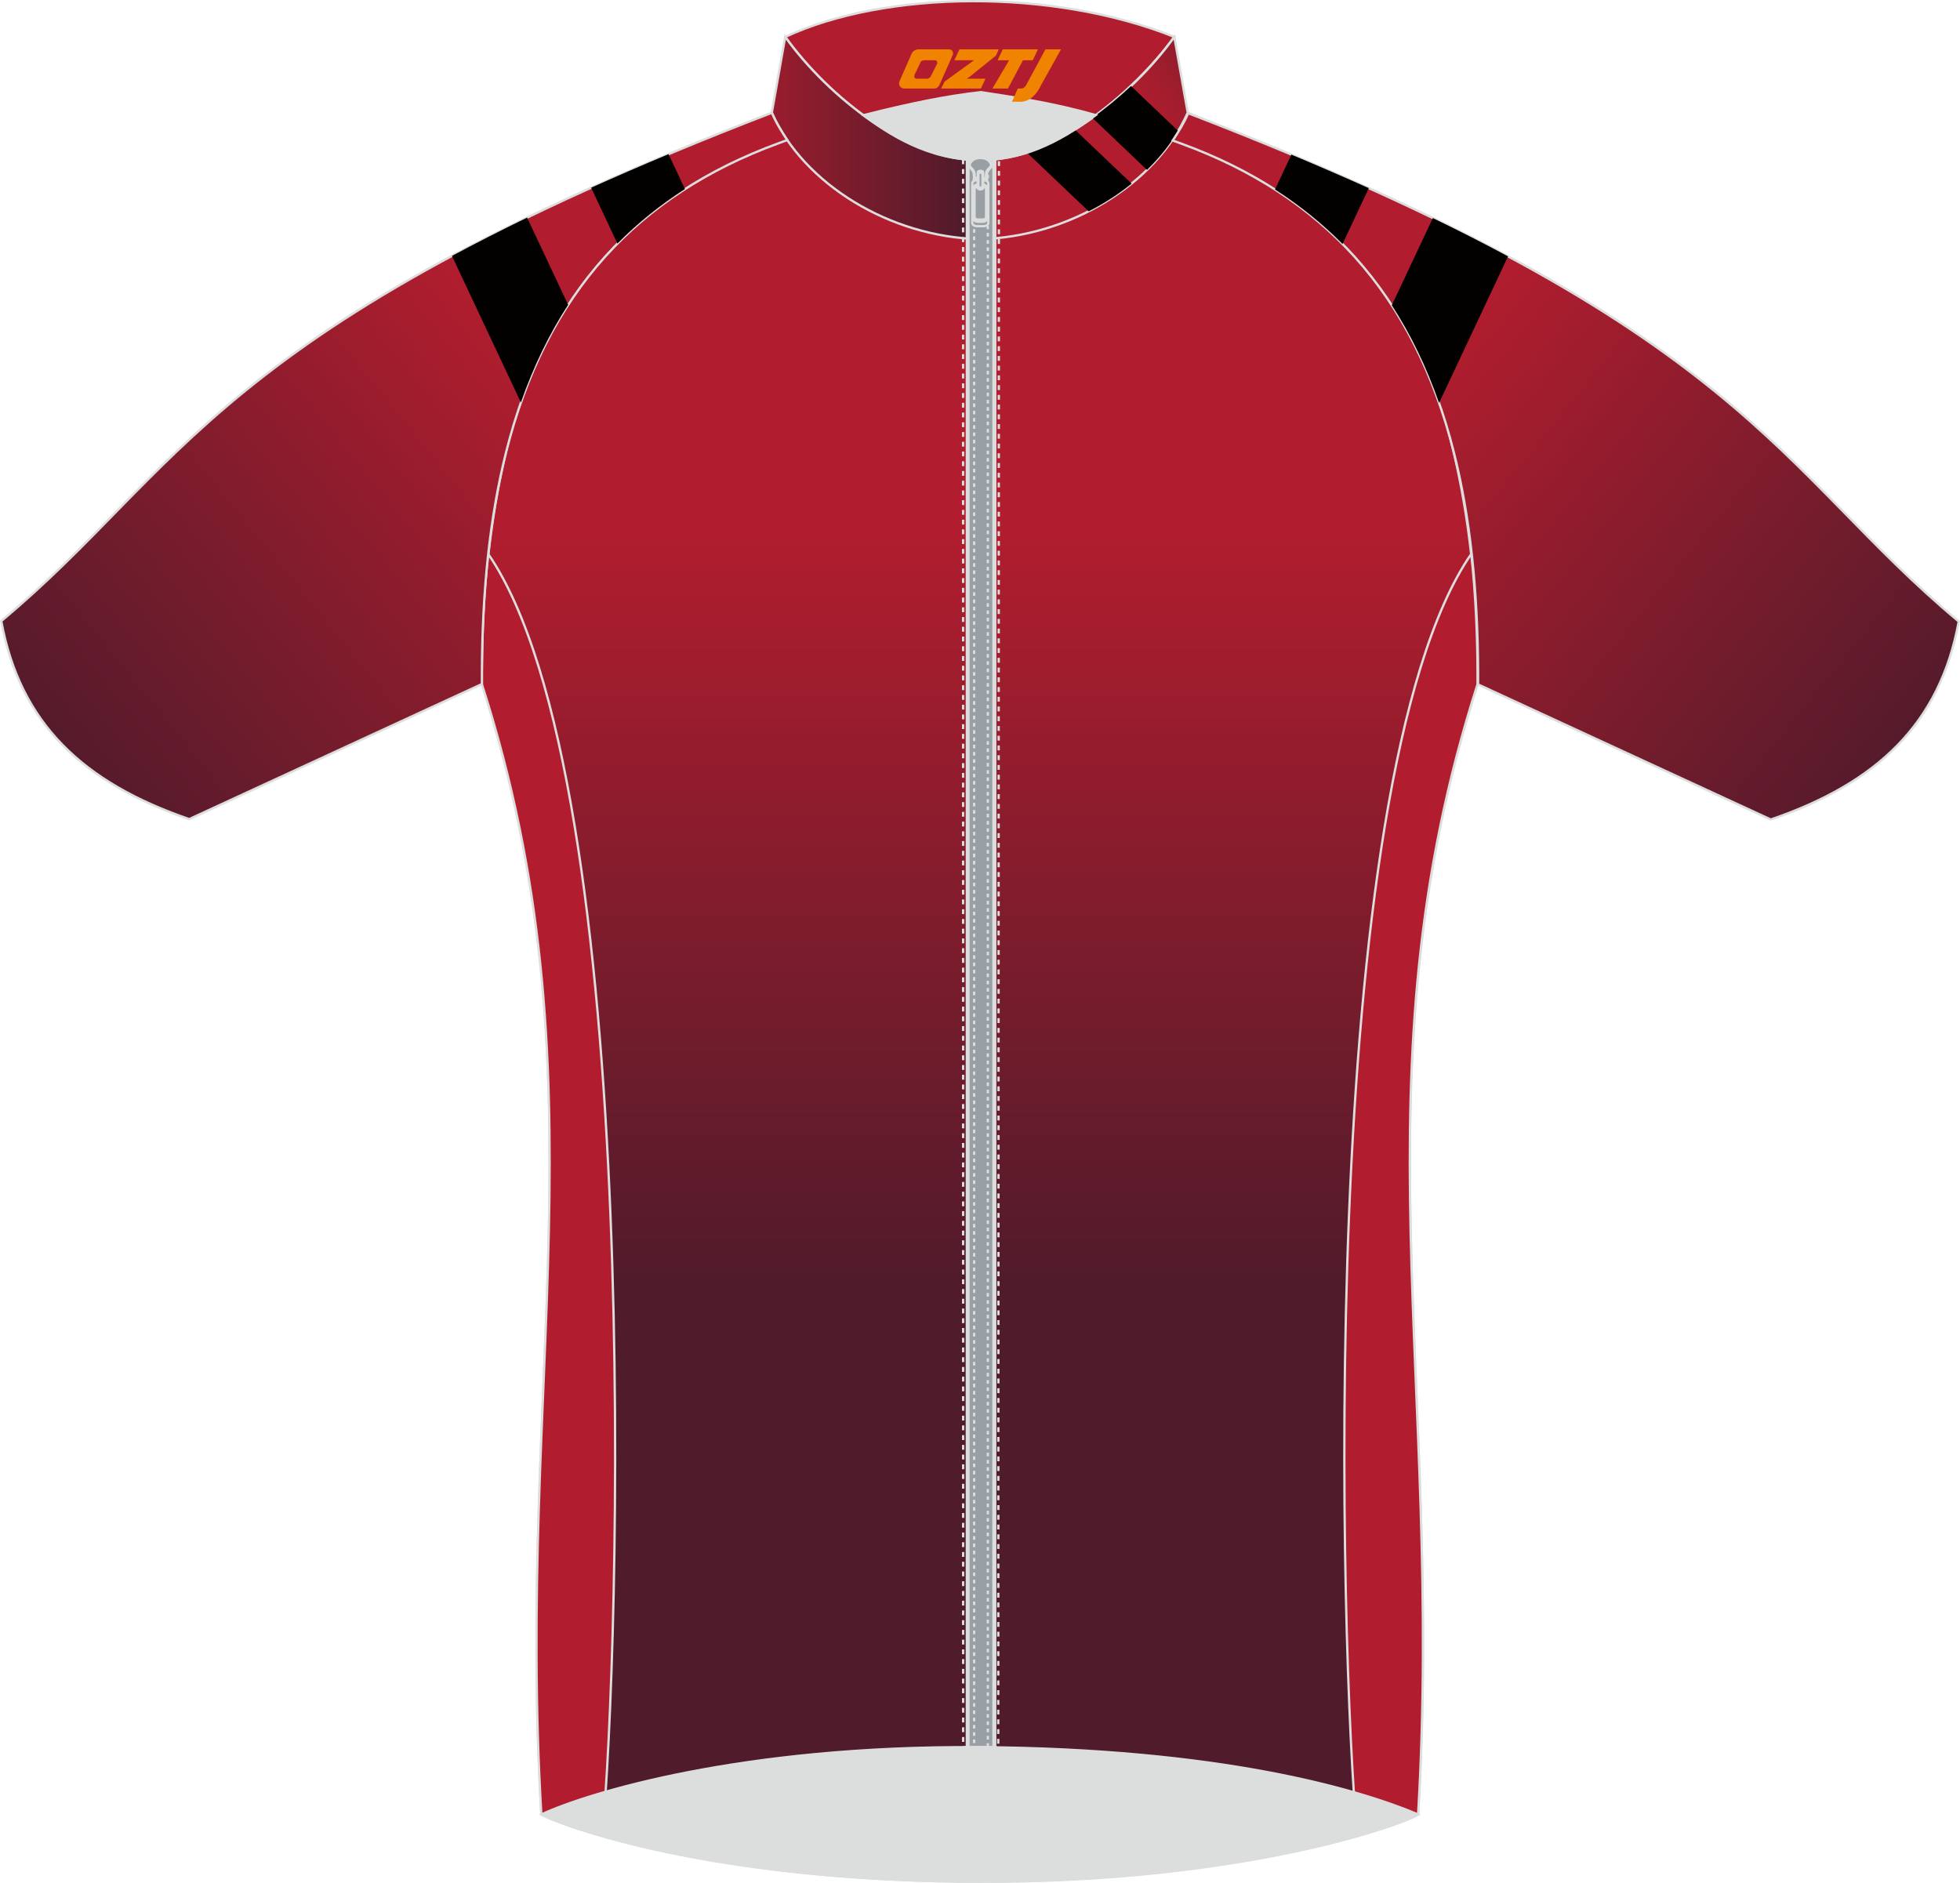 <?xml version="1.0" encoding="utf-8"?>
<!-- Generator: Adobe Illustrator 24.0.1, SVG Export Plug-In . SVG Version: 6.00 Build 0)  -->
<svg xmlns="http://www.w3.org/2000/svg" xmlns:xlink="http://www.w3.org/1999/xlink" version="1.1" id="图层_1" x="0px" y="0px" width="340.09px" height="326.74px" viewBox="0 0 340.09 326.74" enable-background="new 0 0 340.09 326.74" xml:space="preserve">
<g>
	<linearGradient id="SVGID_1_" gradientUnits="userSpaceOnUse" x1="169.997" y1="91.514" x2="169.997" y2="223.862">
		<stop offset="0" style="stop-color:#B11D2E"/>
		<stop offset="1" style="stop-color:#501B2B"/>
	</linearGradient>
	
		<path fill-rule="evenodd" clip-rule="evenodd" fill="url(#SVGID_1_)" stroke="#DCDDDD" stroke-width="0.4" stroke-miterlimit="22.926" d="   M170,21.84c-12.32-0.15-24.44-0.68-36.08-2.24c-39.97,14.78-50.59,60.19-50.3,99.08c21.69,67.46,5.85,120.8,10.33,196.18   c6.5,3.12,31.49,11.53,76.06,11.67c45.58,0.21,73.81-10.06,76.06-11.67c4.47-75.38-11.36-128.72,10.33-196.18   c0.29-38.89-10.34-84.3-50.3-99.08C194.43,21.16,182.32,21.69,170,21.84z"/>
	
		<path fill-rule="evenodd" clip-rule="evenodd" fill="#B11D2E" stroke="#DCDDDD" stroke-width="0.4" stroke-miterlimit="22.926" d="   M136.25,6.4c17.4-8.1,46.43-8.43,67.51,0c-7.31,10.07-21.51,21.71-33.75,21.34C157.97,28.06,143.9,17.07,136.25,6.4z"/>
	<linearGradient id="SVGID_2_" gradientUnits="userSpaceOnUse" x1="180.66" y1="31.585" x2="228.626" y2="-0.768">
		<stop offset="0.367" style="stop-color:#B11D2E"/>
		<stop offset="1" style="stop-color:#501B2B"/>
	</linearGradient>
	
		<path fill-rule="evenodd" clip-rule="evenodd" fill="url(#SVGID_2_)" stroke="#DCDDDD" stroke-width="0.4" stroke-miterlimit="22.926" d="   M203.76,6.4c-7.41,10.37-21.76,21.75-33.75,21.34V41.5c15.55-0.37,30.54-9.52,36.08-21.94L203.76,6.4z"/>
	<g>
		<path fill-rule="evenodd" clip-rule="evenodd" fill="#030000" d="M196.25,14.93l8.18,7.79c-1.46,2.43-3.29,4.7-5.41,6.76    l-9.48-9.03C191.9,18.78,194.16,16.9,196.25,14.93z"/>
		<path fill-rule="evenodd" clip-rule="evenodd" fill="#030000" d="M186.49,22.48l9.86,9.38c-2.26,1.83-4.77,3.45-7.45,4.81    l-10.75-10.23C180.94,25.52,183.76,24.15,186.49,22.48z"/>
	</g>
	<linearGradient id="SVGID_3_" gradientUnits="userSpaceOnUse" x1="97.096" y1="23.95" x2="167.189" y2="23.95">
		<stop offset="0.367" style="stop-color:#B11D2E"/>
		<stop offset="1" style="stop-color:#501B2B"/>
	</linearGradient>
	
		<path fill-rule="evenodd" clip-rule="evenodd" fill="url(#SVGID_3_)" stroke="#DCDDDD" stroke-width="0.4" stroke-miterlimit="22.926" d="   M136.25,6.4C143.65,16.77,158,28.15,170,27.73V41.5c-15.55-0.37-30.54-9.52-36.08-21.94L136.25,6.4z"/>
	
		<path fill-rule="evenodd" clip-rule="evenodd" fill="#DCDDDD" stroke="#DCDDDD" stroke-width="0.4" stroke-miterlimit="22.926" d="   M149.79,20c7.96-2.02,14.44-3.35,20.44-4.01c5.16,0.81,12.5,1.85,19.89,3.99c-6.67,4.98-12.97,7.88-20.13,7.76   C160.94,27.81,154.13,23.15,149.79,20z"/>
	
		<path fill-rule="evenodd" clip-rule="evenodd" fill="#B11D2E" stroke="#DCDDDD" stroke-width="0.4" stroke-miterlimit="22.926" d="   M235.5,318.55c3-0.78,5.55-1.62,7.4-2.31c1.85-0.69,2.98-1.23,3.16-1.38c4.47-75.38-11.36-128.67,10.32-196.13   c0.03-7.75-0.3-15.33-1.09-22.62C228.09,135.67,232.54,287.73,235.5,318.55z"/>
	
		<path fill-rule="evenodd" clip-rule="evenodd" fill="#B11D2E" stroke="#DCDDDD" stroke-width="0.4" stroke-miterlimit="22.926" d="   M104.49,318.55c-3-0.78-5.55-1.62-7.4-2.31c-1.84-0.69-2.98-1.23-3.16-1.38c-4.47-75.38,11.36-128.67-10.32-196.13   c-0.03-7.75,0.3-15.33,1.09-22.62C111.91,135.67,107.47,287.73,104.49,318.55z"/>
	
		<path fill-rule="evenodd" clip-rule="evenodd" fill="#DCDDDD" stroke="#DCDDDD" stroke-width="0.4" stroke-miterlimit="22.926" d="   M170,303.19c41.58,0.3,65.45,7.2,76.06,11.67c-8.01,3.76-34.2,11.59-76.06,11.67c-41.86,0.07-69.08-8.26-76.06-11.67   C101.79,311.22,128.43,302.89,170,303.19z"/>
	
		<rect x="167.76" y="27.66" fill-rule="evenodd" clip-rule="evenodd" fill="#989FA5" stroke="#DCDDDD" stroke-width="0.4" stroke-miterlimit="22.926" width="4.93" height="275.53"/>
	
		<rect x="168.04" y="27.66" fill-rule="evenodd" clip-rule="evenodd" fill="none" stroke="#DCDDDD" stroke-width="0.4" stroke-miterlimit="22.926" width="4.34" height="275.53"/>
	
		<rect x="169.03" y="27.66" fill-rule="evenodd" clip-rule="evenodd" fill="none" stroke="#DCDDDD" stroke-width="0.4" stroke-miterlimit="22.926" stroke-dasharray="0.63,0.63" width="2.37" height="275.53"/>
	
		<polygon fill-rule="evenodd" clip-rule="evenodd" fill="none" stroke="#DCDDDD" stroke-width="0.4" stroke-miterlimit="22.926" stroke-dasharray="0.845,0.845" points="   167.11,27.65 167.12,303.19 173.21,303.19 173.33,27.69  "/>
	
		<path fill-rule="evenodd" clip-rule="evenodd" fill="#989FA5" stroke="#DCDDDD" stroke-width="0.4" stroke-miterlimit="22.926" d="   M170.1,31.09H169c0,0,0.05-0.15-0.05-1c-0.11-0.85-1.17-1.07-0.85-1.77c0.3-0.65,0.99-1.11,2.01-1.12c1.02,0,1.72,0.47,2.02,1.12   c0.32,0.69-0.75,0.92-0.86,1.77c-0.12,0.84-0.05,1-0.05,1H170.1z"/>
	
		<path fill-rule="evenodd" clip-rule="evenodd" fill="#989FA5" stroke="#DCDDDD" stroke-width="0.4" stroke-miterlimit="22.926" d="   M170.1,30.89h-0.98c0,0,0.05-0.13-0.05-0.9c-0.1-0.76-1.05-0.97-0.76-1.59c0.27-0.58,0.88-0.99,1.79-0.99   c0.91,0,1.53,0.41,1.8,0.99c0.29,0.62-0.67,0.82-0.77,1.59c-0.1,0.75-0.05,0.9-0.05,0.9H170.1z"/>
	
		<path fill-rule="evenodd" clip-rule="evenodd" fill="#989FA5" stroke="#DCDDDD" stroke-width="0.4" stroke-miterlimit="22.926" d="   M169.63,32.04h0.92c0.37,0,0.66,0.21,0.66,0.45v5.54c0,0.24-0.3,0.45-0.66,0.45h-0.92c-0.37,0-0.66-0.2-0.66-0.45v-5.54   C168.97,32.24,169.27,32.04,169.63,32.04L169.63,32.04L169.63,32.04z M169.69,32.42c-0.32,0-0.59,0.18-0.59,0.39v4.9   c0,0.21,0.27,0.39,0.59,0.39h0.82c0.32,0,0.59-0.18,0.59-0.39v-4.9c0-0.21-0.27-0.39-0.59-0.39H169.69L169.69,32.42L169.69,32.42z    M169.52,31.27c-0.46,0-0.82,0.25-0.82,0.56v6.86c0,0.3,0.37,0.56,0.82,0.56l1.15,0c0.46,0,0.82-0.25,0.82-0.56v-6.86   c0-0.3-0.37-0.56-0.82-0.56L169.52,31.27z"/>
	
		<path fill-rule="evenodd" clip-rule="evenodd" fill="#989FA5" stroke="#DCDDDD" stroke-width="0.4" stroke-miterlimit="22.926" d="   M170.01,29.97h0.23c0.13,0,0.24,0.11,0.24,0.24v2.09c0,0.13-0.11,0.24-0.24,0.24l-0.23,0c-0.13,0-0.24-0.11-0.24-0.24v-2.09   C169.77,30.08,169.88,29.97,170.01,29.97L170.01,29.97L170.01,29.97z M169.99,29.82c-0.16,0-0.3,0.12-0.3,0.27v2.34   c0,0.14,0.13,0.27,0.3,0.27l0.28,0c0.16,0,0.3-0.12,0.3-0.27v-2.34c0-0.14-0.13-0.27-0.3-0.27L169.99,29.82L169.99,29.82   L169.99,29.82z M169.97,29.66c-0.18,0-0.32,0.13-0.32,0.3v2.6c0,0.16,0.14,0.3,0.32,0.3h0.31c0.18,0,0.32-0.13,0.32-0.3v-2.6   c0-0.16-0.14-0.3-0.32-0.3H169.97z"/>
	
	
		<linearGradient id="SVGID_4_" gradientUnits="userSpaceOnUse" x1="-65.06" y1="48.928" x2="45.467" y2="138.431" gradientTransform="matrix(-1 0 0 1 52.763 0)">
		<stop offset="0.196" style="stop-color:#B11D2E"/>
		<stop offset="0.984" style="stop-color:#501B2B"/>
	</linearGradient>
	
		<path fill-rule="evenodd" clip-rule="evenodd" fill="url(#SVGID_4_)" stroke="#DCDDDD" stroke-width="0.4" stroke-miterlimit="22.926" d="   M133.93,19.57c0.7,1.69,1.74,3.31,2.67,4.74c-0.21,0.08-1.29,0.47-1.5,0.55c-12.43,4.54-22.36,11.1-30.06,19.63   c-8.16,9.06-13.79,20.32-17.22,33.96c-2.81,11.16-4.15,23.91-4.2,38.31c0,0.1,0,1.85,0,1.94l-50.79,23.44   c-18.4-6.31-29.35-16.59-32.61-34.37C31.76,81.5,37.04,56.87,133.93,19.57z"/>
	<path fill-rule="evenodd" clip-rule="evenodd" fill="#030000" d="M116,26.75l2.85,6.05c-4.34,2.79-8.24,5.94-11.72,9.46l-4.56-9.69   C106.8,30.67,111.27,28.73,116,26.75L116,26.75z M91.46,37.76l7.12,15.13c-3.31,5.1-6.03,10.74-8.2,16.95L78.42,44.41   C82.47,42.24,86.8,40.03,91.46,37.76z"/>
	<linearGradient id="SVGID_5_" gradientUnits="userSpaceOnUse" x1="222.263" y1="49.002" x2="332.79" y2="138.505">
		<stop offset="0.196" style="stop-color:#B11D2E"/>
		<stop offset="0.984" style="stop-color:#501B2B"/>
	</linearGradient>
	
		<path fill-rule="evenodd" clip-rule="evenodd" fill="url(#SVGID_5_)" stroke="#DCDDDD" stroke-width="0.4" stroke-miterlimit="22.926" d="   M206.16,19.64c-0.7,1.69-1.74,3.31-2.67,4.74c0.21,0.08,1.29,0.47,1.5,0.55c12.43,4.54,22.36,11.1,30.06,19.63   c8.16,9.06,13.79,20.32,17.22,33.96c2.81,11.16,4.15,23.91,4.2,38.31c0,0.1,0,1.85,0,1.94l50.79,23.44   c18.4-6.31,29.35-16.59,32.61-34.37C308.33,81.57,303.04,56.95,206.16,19.64z"/>
	<path fill-rule="evenodd" clip-rule="evenodd" fill="#030000" d="M248.62,37.84l-7.12,15.13c3.31,5.1,6.03,10.74,8.2,16.95   l11.97-25.43C257.62,42.31,253.29,40.1,248.62,37.84L248.62,37.84z M224.08,26.83l-2.85,6.05c4.34,2.79,8.24,5.94,11.72,9.46   l4.56-9.69C233.28,30.75,228.81,28.81,224.08,26.83z"/>
</g>
<g>
	<path fill="#F08300" d="M181.4,8.56l-3.4,6.3c-0.2,0.3-0.5,0.5-0.8,0.5h-0.6l-1,2.3h1.2c2,0.1,3.2-1.5,3.9-3L184.1,8.56h-2.5L181.4,8.56z"/>
	<polygon fill="#F08300" points="174.2,8.56 ,180.1,8.56 ,179.2,10.46 ,177.5,10.46 ,174.9,15.36 ,172.2,15.36 ,175.1,10.46 ,173.1,10.46 ,174,8.56"/>
	<polygon fill="#F08300" points="168.2,13.66 ,167.7,13.66 ,168.2,13.36 ,172.8,9.66 ,173.3,8.56 ,166.5,8.56 ,166.2,9.16 ,165.6,10.46 ,168.4,10.46 ,169,10.46 ,163.9,14.16    ,163.3,15.36 ,169.9,15.36 ,170.2,15.36 ,171,13.66"/>
	<path fill="#F08300" d="M164.7,8.56H159.4C158.9,8.56,158.4,8.86,158.2,9.26L156.1,14.06C155.8,14.66,156.2,15.36,156.9,15.36h5.2c0.4,0,0.7-0.2,0.9-0.6L165.3,9.56C165.5,9.06,165.2,8.56,164.7,8.56z M162.6,11.06L161.5,13.26C161.3,13.56,161,13.66,160.9,13.66l-1.8,0C158.9,13.66,158.5,13.56,158.7,12.96l1-2.1c0.1-0.3,0.4-0.4,0.7-0.4h1.9   C162.5,10.46,162.7,10.76,162.6,11.06z"/>
</g>
</svg>